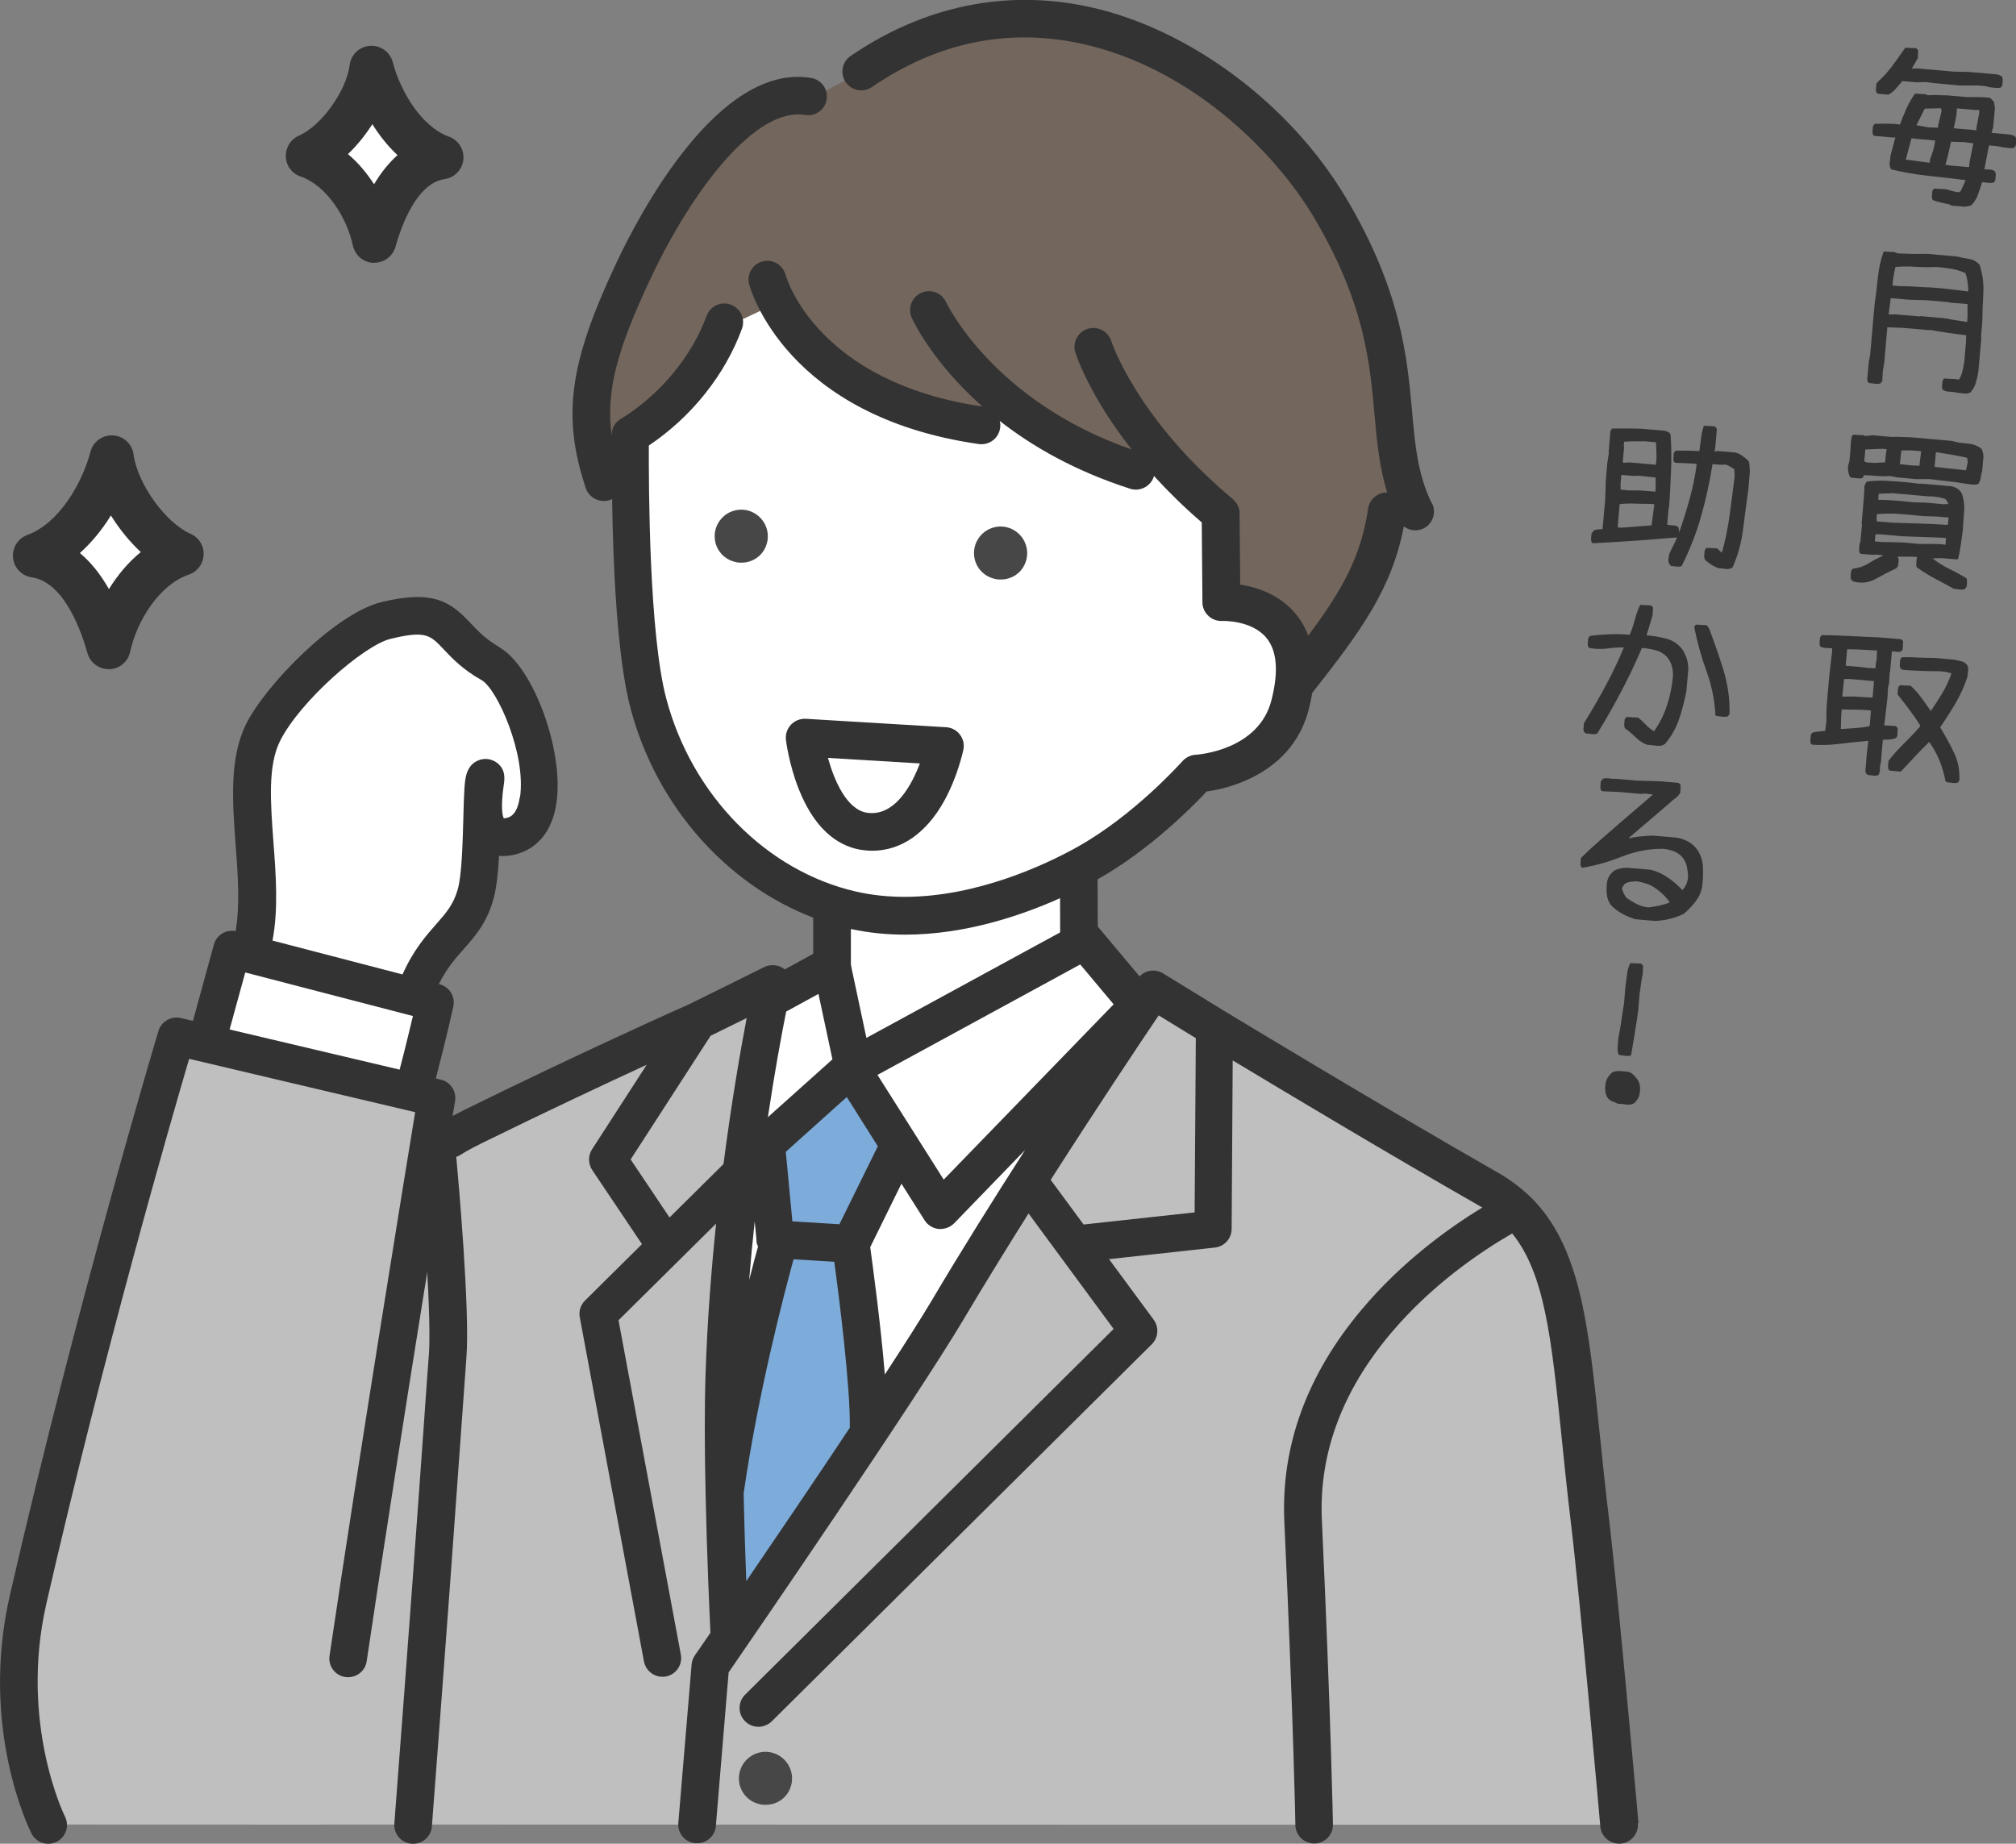 <?xml version="1.0" encoding="UTF-8"?><svg id="_レイヤー_2" xmlns="http://www.w3.org/2000/svg" width="153.06" height="140" viewBox="0 0 153.06 140"><rect x="0" y="0" width="153.06" height="140" fill="#808080" stroke="none"/><defs><style>.cls-1{fill:#fff;}.cls-2{fill:#bfbfbf;}.cls-3{fill:#7dacdb;}.cls-4{fill:#333;}.cls-5{fill:#73665d;}.cls-6{fill:#474747;}</style></defs><g id="_コンテンツ"><g><g><path class="cls-1" d="M19.04,72.47s.88-4.16,.25-8.25c-.41-2.63-.39-6.47,.67-8.59,1.35-2.72,6.37-7.79,9.33-8.52,5.26-1.29,4.29,1.21,7.95,3.28,2.69,1.52,5.97,12.1,1.52,13.11-3.07,.7-1.79-4.48-1.9-4.44-.41,.16-.43,6.39-.74,8.83-.14,1.11-1.43,2.47-2.25,3.57-.85,1.13-2.59,4.19-2.59,4.19l-12.23-3.18Z"/><path class="cls-1" d="M8.49,34.72c.35,2.72,2.8,6.23,5.31,7.33-2.97,1.02-4.96,4.34-5.55,7.09-.68-2.46-2.29-6.48-5.6-6.95,2.94-1.07,5.05-4.48,5.83-7.47Z"/><path class="cls-4" d="M8.25,50.81c-.75,0-1.41-.5-1.61-1.22-.45-1.61-1.75-5.39-4.23-5.75-.76-.11-1.34-.72-1.42-1.48-.08-.76,.37-1.48,1.09-1.74,2.38-.87,4.15-3.89,4.79-6.32,.2-.77,.92-1.29,1.72-1.24,.8,.05,1.45,.66,1.55,1.45,.29,2.21,2.43,5.19,4.32,6.02,.63,.27,1.03,.91,1,1.59-.03,.69-.47,1.29-1.12,1.51-2.27,.78-3.96,3.54-4.46,5.87-.16,.75-.81,1.29-1.58,1.32-.02,0-.03,0-.05,0Zm-2.19-8.82c.83,.69,1.57,1.61,2.21,2.74,.65-1.05,1.46-2.03,2.42-2.81-.85-.79-1.63-1.75-2.27-2.78-.71,1.16-1.53,2.11-2.36,2.86Z"/><path class="cls-1" d="M28.2,5.15c-.32,2.48-2.55,5.68-4.84,6.68,2.71,.93,4.52,3.96,5.06,6.46,.62-2.25,2.08-5.91,5.1-6.34-2.68-.98-4.6-4.09-5.32-6.81Z"/><path class="cls-4" d="M28.42,19.96s-.03,0-.05,0c-.77-.02-1.42-.57-1.58-1.32-.45-2.08-1.95-4.54-3.97-5.24-.65-.22-1.1-.82-1.12-1.51s.37-1.32,1-1.59c1.69-.74,3.6-3.39,3.85-5.37,.1-.79,.75-1.4,1.55-1.45,.8-.05,1.52,.47,1.72,1.24,.57,2.18,2.15,4.89,4.27,5.66,.72,.26,1.17,.98,1.09,1.74-.08,.76-.67,1.37-1.42,1.48-2.17,.31-3.33,3.69-3.73,5.13-.2,.72-.86,1.22-1.61,1.22Zm-2-8.26c.77,.65,1.43,1.44,1.98,2.29,.53-.89,1.12-1.62,1.78-2.21-.74-.69-1.38-1.5-1.91-2.35-.53,.83-1.16,1.61-1.85,2.27Z"/><path class="cls-2" d="M120.55,110.35c-1.22-8.46-1.99-16.31-5.4-18.48-8.27-5.25-27.6-16.73-27.6-16.73l-28.61-.57c-10.57,5.28-21.85,10.1-23.6,11.3-2.36,1.61-5.57,4.62-8.72,9.99-3.09,5.27-7.56,42.68-7.56,42.68l104.11,.02s-1.97-23.76-2.61-28.22Z"/><path class="cls-5" d="M48.25,37.56s-2.52,.21-3.11-2.73c-.84-4.17-.89-8.43,6.57-20.97,4.99-8.39,10.18-6.54,10.18-6.54l3.51-1.88s6.21-6.42,17.25-4.01c12.44,2.71,22.25,17.42,22.7,26.13,.3,5.75,1.48,9.9,1.48,9.9l-1.19,1.01s-.87,4.23-1.82,6.07c-2.94,5.66-5.4,7.25-5.4,7.25l-50.18-14.22Z"/><path class="cls-1" d="M47.86,32.81s-.04,12.08,1,18.97c.73,4.81,3.85,9.74,5.96,11.81,2.93,2.86,4.98,4.01,8.39,5.08,0,0-.08,4.62-.08,4.62l1.63,7.73,17.12-9.34-.03-5.85s3.14-1.67,4.95-3.24c1.9-1.65,4.06-3.85,4.06-3.85,0,0,6.61-.67,7.36-6.39,.96-7.3-5.33-6.63-5.33-6.63l-.23-6.56s-1.57-1.2-2.94-2.56c-1.16-1.16-1.84-2.42-1.84-2.42l-1.66,1.58s-2.9-1.01-4.61-1.87c-2.77-1.39-5.51-3.59-5.51-3.59l-1.6,2.02s-6.08-.58-9.72-3.34c-4.13-3.13-5.78-5.98-5.78-5.98l-4.13,1.96s-1.07,2.36-3,4.7c-1.6,1.93-4.04,3.16-4.04,3.16Z"/><path class="cls-6" d="M56.14,42.72c-.13,0-.27-.03-.4-.07h0c-.89-.24-1.5-1.05-1.48-1.97,.01-.87,.61-1.66,1.46-1.9,.82-.24,1.7,.07,2.2,.77,.48,.68,.5,1.56,.06,2.26-.39,.62-1.09,.96-1.82,.91Z"/><path class="cls-6" d="M75.83,44c-.13,0-.27-.03-.4-.07h0c-.89-.24-1.5-1.05-1.48-1.97,.01-.87,.61-1.66,1.46-1.9,.82-.24,1.7,.07,2.2,.77,.48,.68,.5,1.56,.06,2.26-.39,.62-1.09,.96-1.82,.91Z"/><path class="cls-6" d="M57.98,137.04c-.13,0-.27-.03-.4-.07h0c-.89-.24-1.5-1.05-1.48-1.97,.01-.87,.61-1.66,1.46-1.9,.82-.24,1.7,.07,2.2,.77,.48,.68,.5,1.56,.06,2.26-.39,.62-1.09,.96-1.82,.91Z"/><polygon class="cls-1" points="64.78 81.02 63.15 73.29 58.5 75.51 56.66 88.37 64.78 81.02"/><path class="cls-1" d="M57.62,81.1s-1.94,11.07-2.51,21.41c-.41,7.39,.31,21.88,.31,21.88,0,0,11.38-17.04,13.89-20.69,2.51-3.66,13.9-22.6,13.9-22.6h-25.59Z"/><path class="cls-3" d="M55.42,124.4l10.93-16.17-1.75-13.78-5.4-.34s-2.66,8.99-4.04,18.75c-.66,4.61,.27,11.54,.27,11.54Z"/><polygon class="cls-3" points="58.31 86.97 58.85 94.09 65.09 94.44 68.53 87.33 64.59 80.82 58.31 86.97"/><path class="cls-2" d="M24.59,138.55s2.33-14.82,4.23-28.09c1.22-8.55,4.35-27.1,4.35-27.1l-19.78-4.67s-3.91,12.61-6.55,23.59c-1.59,6.63-5.64,19.72-5.4,26.08,.22,6.1,2.22,10.18,2.22,10.18H24.59Z"/><polygon class="cls-1" points="82.36 71.43 86.47 76.33 71.41 91.88 64.59 81.1 82.36 71.43"/><path class="cls-1" d="M31.44,82.73c.76-2.94,1.61-6.61,1.61-6.61l-15.44-4.02s-1.19,4.18-1.88,6.84l15.71,3.79Z"/><path class="cls-4" d="M37.94,49.15c-1.05-.6-1.64-1.22-2.21-1.83-1.51-1.6-2.79-2.57-6.78-1.6-3.5,.86-8.8,6.3-10.27,9.27-1.28,2.58-1.03,5.92-.79,9.16,.17,2.25,.34,4.56,0,6.55-.73-.14-1.45,.3-1.65,1.02l-1.59,5.8-.92-.22c-.73-.17-1.48,.26-1.7,.98-.06,.2-6.16,20.54-11.28,42.85-2.32,10.11,1.48,17.77,1.64,18.09,.25,.5,.75,.78,1.27,.78,.22,0,.44-.05,.64-.15,.7-.35,.99-1.21,.63-1.92-.04-.07-3.48-7.1-1.41-16.16,4.35-19,9.43-36.57,10.84-41.37l17.16,4.05c-.87,5.32-4.19,25.67-6.5,41.27-.12,.78,.42,1.51,1.2,1.62,.78,.11,1.51-.42,1.62-1.2,2.66-17.98,6.67-42.3,6.71-42.54,.12-.74-.35-1.45-1.08-1.62l-.38-.09c.83-3.18,1.32-5.43,1.33-5.46,.16-.75-.29-1.5-1.04-1.69l-.06-.02c.6-1.2,1.25-1.94,1.89-2.66,.86-.97,1.75-1.98,2.25-3.78,.24-.85,.36-2.03,.43-3.29,.34,.03,.72,.01,1.15-.09,1.02-.23,2.79-1.05,3.21-3.95,.58-3.95-1.77-10.35-4.34-11.8Zm-20.51,29.03l1.19-4.34,12.73,3.31c-.23,.96-.57,2.39-1.01,4.07l-12.91-3.05Zm22.03-17.64c-.2,1.39-.79,1.52-1.02,1.57-.09,.02-.15,.03-.19,.03-.09-.18-.26-.78,0-2.56,.06-.42,.16-1.12-.49-1.64-.4-.31-.93-.4-1.4-.22-.98,.37-1.05,1.41-1.1,2.17-.04,.58-.06,1.32-.08,2.18-.05,1.82-.11,4.31-.42,5.44-.33,1.17-.88,1.8-1.64,2.66-.78,.89-1.73,1.96-2.56,3.82l-9.87-2.57c.45-2.39,.26-4.97,.07-7.48-.22-2.98-.44-5.79,.5-7.67,1.5-3.01,6.36-7.27,8.39-7.76,2.67-.65,3.01-.29,4.02,.78,.65,.69,1.46,1.55,2.89,2.35,1.19,.67,3.4,5.63,2.92,8.9Z"/><path class="cls-4" d="M108.7,38.21c-1.06-2.17-1.26-4.39-1.49-6.95-.37-4.12-.83-9.24-5.07-16.32-4.25-7.1-11.87-12.76-19.41-14.41-6.31-1.38-12.58-.09-18.15,3.72-.65,.45-.82,1.34-.37,1.99s1.34,.82,1.99,.37c4.97-3.4,10.33-4.51,15.92-3.29,8.27,1.81,14.63,8.18,17.57,13.08,3.9,6.51,4.31,11.08,4.67,15.11,.18,2.02,.36,3.95,.96,5.89-.71-.02-1.34,.5-1.45,1.22-.54,3.69-2.04,6.3-4.55,9.65-.22-.61-.54-1.16-.94-1.65-1.23-1.49-2.98-2.04-4.22-2.23l-.05-5.41s0-.03,0-.05c0-.03,0-.05,0-.08,0-.02,0-.05-.01-.07,0-.02,0-.04-.01-.06,0-.03-.01-.05-.02-.08,0-.02,0-.04-.02-.06,0-.03-.02-.05-.03-.07,0-.02-.01-.04-.02-.06,0-.02-.02-.04-.03-.07,0-.02-.02-.04-.03-.06-.01-.02-.02-.04-.03-.06-.01-.02-.02-.04-.04-.06-.01-.02-.03-.04-.04-.05-.01-.02-.03-.04-.04-.06-.02-.02-.03-.04-.05-.05-.01-.02-.03-.03-.04-.05-.02-.02-.04-.04-.07-.06-.01,0-.02-.02-.03-.03-7.26-6.06-9.2-11.9-9.23-12-.24-.75-1.04-1.17-1.79-.93-.75,.23-1.17,1.04-.94,1.79,.06,.19,1.06,3.28,4.28,7.37-10.52-3.66-14.04-11.08-14.09-11.18-.33-.72-1.17-1.04-1.89-.71-.72,.32-1.04,1.17-.72,1.89,.1,.22,1.57,3.38,5.37,6.74-12.5-1.84-14.85-9.65-14.95-10.01-.21-.76-.99-1.21-1.75-1.01-.76,.2-1.22,.99-1.01,1.75,.11,.41,2.84,10.03,17.44,12.12,.07,0,.14,.01,.2,.01,.7,0,1.31-.51,1.41-1.23,.03-.19,.02-.37-.03-.54,2.45,1.92,5.69,3.8,9.9,5.15,.14,.05,.29,.07,.44,.07,.6,0,1.17-.39,1.36-.99,0-.02,0-.03,.01-.05,1.04,1.14,2.24,2.33,3.63,3.53l.05,6.07c0,.39,.17,.76,.45,1.02,.28,.27,.66,.41,1.05,.39,.02,0,2.25-.08,3.37,1.3,.8,.98,.92,2.57,.37,4.72-.97,3.8-5.56,4.13-5.75,4.14-.38,.02-.74,.2-1,.48-.04,.04-3.67,4.14-8.09,6.58-2.26,1.25-7.47,3.73-13.01,3.73-1.22,0-2.46-.12-3.69-.4-6.8-1.56-12.45-7.3-14.4-14.63-1.32-4.94-1.34-16.21-1.33-19.24,3.24-2.17,5.79-5.37,7.07-8.87,.27-.74-.11-1.56-.85-1.83-.74-.27-1.56,.11-1.83,.85-1.13,3.1-3.58,6.04-6.55,7.85,0,0-.01,0-.02,.01-.02,.01-.05,.03-.07,.05-.02,.01-.03,.02-.05,.04-.02,.01-.04,.03-.05,.04-.02,.02-.04,.03-.05,.05-.01,.01-.03,.03-.04,.04-.02,.02-.04,.04-.06,.06-.01,.01-.02,.03-.03,.04-.02,.02-.03,.04-.05,.07-.01,.02-.02,.03-.03,.05-.01,.02-.03,.04-.04,.06-.01,.02-.02,.04-.03,.07,0,.02-.02,.04-.03,.05-.01,.03-.02,.05-.03,.08,0,.02-.01,.03-.02,.05,0,.03-.02,.05-.02,.08,0,.02-.01,.04-.01,.06,0,.02,0,.05-.01,.07,0,.02,0,.05-.01,.07,0,.02,0,.04,0,.06,0,.03,0,.06,0,.08,0,0,0,.01,0,.02,0,.02,0,.05,0,.1-.48-3.37,.38-6.54,2.95-12,3.12-6.63,7.95-13.03,11.72-12.4,.78,.13,1.51-.4,1.64-1.17,.13-.78-.4-1.51-1.17-1.64-7.05-1.18-13.09,10.42-14.78,14.01-3.6,7.65-4.15,11.66-2.34,17.13,.2,.6,.76,.98,1.36,.98,.15,0,.3-.02,.45-.07,.07-.02,.13-.05,.19-.08,.07,4.82,.36,12.02,1.41,15.93,1.96,7.37,7.26,13.33,13.86,15.86v4c0,.79,.64,1.43,1.43,1.43s1.43-.64,1.43-1.43v-3.14c1.38,.3,2.76,.43,4.12,.43,4.55,0,8.82-1.45,11.76-2.77,0,1.32,.01,2.87,.01,3.23,0,.79,.64,1.43,1.43,1.43s1.43-.64,1.43-1.43c0-.53-.01-3.36-.02-4.66,3.96-2.23,7.2-5.51,8.28-6.67,.66-.09,1.76-.31,2.93-.82,2.52-1.08,4.19-2.95,4.82-5.4,.11-.44,.2-.86,.27-1.27,3.67-4.66,6.04-7.88,6.95-12.64,.25,.19,.56,.3,.87,.3,.21,0,.42-.05,.62-.14,.71-.35,1-1.2,.66-1.91Z"/><path class="cls-4" d="M66.22,64.6c-.23,0-.47-.02-.71-.05-1.46-.19-3.49-1.14-4.87-4.64-.74-1.87-.96-3.65-.97-3.73-.05-.42,.09-.84,.38-1.15,.29-.31,.7-.47,1.13-.45l10.65,.64c.41,.02,.8,.23,1.05,.56,.25,.33,.35,.75,.26,1.16-.02,.08-.42,2-1.45,3.87-1.37,2.47-3.29,3.79-5.47,3.79Zm-3.36-7.05c.49,1.76,1.45,3.97,3.01,4.17h0c.11,.01,.21,.02,.32,.02,1.88,0,3.05-2.19,3.65-3.77l-6.98-.42Z"/><path class="cls-4" d="M124.4,138.44c-.02-.17-1.54-17.28-2.24-23.12-.28-2.3-.49-4.38-.7-6.4-.86-8.37-1.47-14.33-5.28-18.05-.03-.03-.07-.07-.11-.1-.67-.63-1.43-1.2-2.31-1.71-9.16-5.23-20.68-12.22-20.8-12.29,0,0,0,0,0,0l-4.66-2.86c-.58-.36-1.33-.25-1.78,.23l-3.06-3.65c-.44-.52-1.18-.66-1.78-.34l-15.9,8.66-1.24-5.83c-.09-.44-.39-.81-.8-1-.41-.19-.89-.17-1.28,.05l-2.88,1.58s-.02-.02-.03-.02c-.43-.34-1.02-.4-1.52-.16l-5.68,2.81c-.5,.22-8.36,3.73-17.06,8.02-1.28,.63-1.8,.99-1.89,1.05-.37,.26-.58,.67-.6,1.1-.65,.19-1.09,.81-1.02,1.5,.01,.11,1.05,11.37,.78,14.97-.09,1.12-.21,2.85-.38,5.29-.41,5.77-1.1,15.42-2.24,30.3-.06,.79,.53,1.47,1.32,1.53,.04,0,.07,0,.11,0,.74,0,1.37-.57,1.42-1.32,1.14-14.89,1.83-24.54,2.24-30.31,.17-2.43,.3-4.16,.38-5.28,.28-3.6-.62-13.65-.77-15.25,.14-.04,.28-.11,.41-.2,0,0,.42-.29,1.5-.82,4.82-2.37,9.38-4.51,12.55-5.97l-4.15,6.42c-.31,.48-.3,1.1,.01,1.57l3.78,5.63-4.32,4.28c-.34,.33-.49,.81-.4,1.28l4.87,26.12c.13,.69,.73,1.17,1.4,1.17,.09,0,.17,0,.26-.02,.78-.14,1.29-.89,1.14-1.67l-4.73-25.38,7.41-7.34c-.37,3.55-.67,7.41-.8,11.38-.09,2.67-.07,5.92,0,9.04,0,.02,0,.04,0,.06,.1,4.76,.3,9.16,.37,10.59-.72,1.05-1.15,1.68-1.18,1.71-.14,.21-.23,.44-.25,.69l-1.01,12.04c-.07,.79,.52,1.48,1.31,1.54,.04,0,.08,0,.12,0,.74,0,1.36-.56,1.42-1.31l.97-11.66c1.86-2.7,14.2-20.68,17.87-26.86,1.54-2.6,3.23-5.33,4.9-7.99l6.46,8.77-27.98,27.77c-.56,.56-.56,1.46,0,2.02,.28,.28,.65,.42,1.01,.42s.73-.14,1.01-.41l28.86-28.64c.5-.5,.56-1.29,.14-1.86l-3.39-4.6,8.04-.88c.72-.08,1.27-.69,1.27-1.41l.08-12.8c3.79,2.28,11.9,7.14,18.71,11.03,.08,.05,.16,.1,.24,.14-2.57,1.57-6.11,4.12-9.15,7.74-4.17,4.95-6.14,10.37-5.88,16.11,.7,15.25,.84,22.97,.84,23.04,.01,.78,.65,1.4,1.43,1.4,0,0,.02,0,.02,0,.79-.01,1.42-.66,1.4-1.45,0-.08-.14-7.83-.84-23.12-.23-5,1.52-9.75,5.21-14.14,3.13-3.72,6.84-6.23,9.24-7.61,2.48,3.07,2.98,7.97,3.76,15.55,.2,1.94,.42,4.13,.7,6.45,.7,5.79,2.22,22.86,2.23,23.03,.07,.74,.69,1.3,1.42,1.3,.04,0,.09,0,.13,0,.79-.07,1.37-.76,1.3-1.55Zm-42.38-65.2l2.53,3.02-12.9,13.31-5.03-7.95,15.4-8.39Zm-15.37,13.79l-2.92,5.93-3.57-.22-.5-5.28,4.63-4.16h0s2.35,3.73,2.35,3.73Zm-9.22,7.2c.01,.15,.06,.3,.12,.43-.17,.6-.4,1.46-.67,2.53,.12-1.52,.26-3,.42-4.44l.14,1.47Zm5.77-13.79l-4.9,4.39c.53-3.53,1.05-6.33,1.39-8.02l2.45-1.34,1.06,4.96Zm-12.37,12l-2.95-4.4,6.07-9.39,2.74-1.35c-.47,2.47-1.15,6.36-1.76,11.09l-4.1,4.06Zm5.63,20.96c1.09-7.59,3.04-15.04,3.79-17.78l3.09,.19c.37,2.71,1.23,9.51,1.18,12.6-2.67,4.02-5.6,8.33-7.86,11.65-.07-1.89-.15-4.23-.2-6.66Zm14.31-14.7c-.81,1.37-2.09,3.37-3.59,5.67-.31-3.8-.92-8.26-1.11-9.67l2.37-4.82,1.76,2.78c.23,.37,.63,.61,1.06,.66,.05,0,.1,0,.15,0,.38,0,.76-.16,1.03-.43l5.39-5.57c-2.35,3.66-4.85,7.65-7.06,11.38Zm19.93-6.64l-8.43,.92-2.5-3.39c3.53-5.52,6.77-10.37,8.2-12.49l2.82,1.73-.09,13.24Z"/></g><g><path class="cls-4" d="M148.1,15.55c-.23-.06-.47-.11-.7-.16-.23-.05-.46-.12-.67-.21-.05-.1-.06-.21-.05-.33,.01-.13,.02-.25,.03-.35l.12-.18,.93,.05c.16,.05,.32,.1,.47,.14,.15,.04,.32,.07,.5,.09l.14-.1,.37-.82c-.94-.12-1.89-.23-2.85-.33-.96-.1-1.9-.27-2.81-.49-.1-.16-.13-.32-.11-.5,.03-.18,.05-.36,.06-.54l.37-1.39h-.08s-.03,.02-.03,.02l-1.47-.13-.1-.06c-.05-.1-.06-.21-.05-.33,.01-.13,.02-.25,.03-.35l.13-.18c.31,0,.63-.01,.95-.01,.32,0,.64,.02,.97,.07,.15-.41,.31-.81,.49-1.21,.18-.4,.4-.78,.65-1.14l.82,.04s.07,.06,.12,.07c.05,0,.09,0,.15,.01,.22-.02,.44-.02,.66-.01,.22,.01,.44,.02,.66,.02l1.53,.13c.29,0,.58,0,.88,0,.29,0,.59,.02,.9,.07l.28,.3,.07,.45-.13,1.44-.12,.46,1.44,.13c.07,.02,.14,.05,.21,.07,.07,.03,.13,.07,.18,.13,.03,.09,.04,.2,.03,.3,0,.11-.02,.22-.03,.33l-.1,.16c-.13,.04-.27,.05-.43,.03-.15-.02-.3-.04-.45-.05-.16-.05-.33-.08-.51-.1s-.36-.03-.54-.05l-.35,1.81c.15,.01,.29,.02,.45,.03,.16,0,.28,.07,.38,.18,.03,.09,.04,.2,.03,.3s-.02,.22-.03,.33l-.1,.16c-.13,.04-.28,.05-.44,.03-.16-.02-.32-.04-.46-.05-.1,.32-.21,.64-.32,.95-.11,.31-.28,.58-.52,.82l-.45,.1-1.09-.09Zm-5.52-8.44l-.1-.06c-.05-.1-.06-.21-.05-.33,.01-.13,.02-.25,.03-.35l.13-.18c.36-.32,.68-.67,.99-1.07,.3-.39,.58-.79,.86-1.19l.22-.31,.82,.04,.15,.15-.02,.6-.45,.78,.03,.03,.33-.03,2.81,.25,1.12,.02,2.18,.19c.07,.02,.14,.05,.21,.07,.07,.03,.13,.07,.18,.13,.03,.09,.04,.2,.03,.3,0,.11-.02,.22-.03,.33l-.1,.16c-.13,.04-.28,.05-.44,.03-.16-.02-.32-.04-.46-.05-.12-.05-.26-.08-.4-.09-.14-.01-.29-.03-.44-.04h-1.43s-1.91-.18-1.91-.18l-.6-.08-.72,.02-1.09-.09c-.16,.19-.32,.37-.48,.56-.15,.19-.35,.34-.58,.47l-.79-.07Zm3.93,5.26l.02-.25c.09-.23,.17-.46,.24-.71,.07-.24,.12-.49,.16-.74l-1.5-.13-.3-.05-.44,1.63,1.82,.24Zm.62-2.66l.02-.19,.26-1.08-.04-.22h-.14s-1.1,.03-1.1,.03l-.63,1.26,.92,.16,.71,.03Zm2.37,2.98l.03-.35,.29-1.46-.73-.09-.96-.03c-.06,.29-.13,.58-.2,.88s-.15,.59-.23,.87l.38,.06,1.42,.12Zm.54-2.75l.02-.25,.21-1.11v-.22s-.2-.02-.2-.02l-.03,.02-1.47-.13c0,.27-.03,.53-.08,.77-.05,.24-.1,.49-.16,.74l1.63,.14,.08,.04Z"/><path class="cls-4" d="M148.53,29.8c-.16-.03-.34-.05-.53-.06-.19,0-.36-.05-.5-.14-.05-.09-.07-.21-.05-.33,.01-.13,.02-.25,.03-.35l.12-.18,.93,.05,.19,.04c.13-.19,.22-.4,.27-.63,.06-.23,.1-.47,.14-.7l.13-1.47,.02-.57c-.47-.06-.94-.12-1.4-.19-.46-.07-.92-.14-1.37-.22l-.03,.02-1.96-.17-1.23-.05-.23,2.67-.12,.73-.03,.68-.13,.18c-.13,.04-.27,.05-.41,.03-.14-.02-.29-.04-.44-.05l-.1-.06-.07-.17,.12-1.33,.11-.62,.33-3.76c.1-.69,.18-1.38,.25-2.06,.07-.69,.21-1.35,.44-1.99l.82,.04,.24,.1c.37,.01,.73,.03,1.09,.04,.37,.01,.73,0,1.1-.01l2.34,.21c.3,.08,.61,.14,.92,.19,.31,.05,.57,.2,.78,.45,.23,.7,.32,1.41,.28,2.15s-.07,1.47-.08,2.2l-.1,1.12,.03,.03-.22,2.51c-.04,.31-.11,.61-.19,.9-.08,.29-.22,.55-.42,.77-.15,.08-.32,.1-.51,.08-.19-.03-.38-.05-.56-.06Zm.82-5.34l.03-.38v-.99s-1.41-.12-1.41-.12l-.03-.03-1.63-.14-1.34-.04-1.42-.12-.16,1.22,.38,.03,.03-.03,1.96,.17,.03-.03,1.91,.17c.27,.06,.54,.11,.82,.15,.28,.04,.56,.09,.83,.13Zm.07-2.33l.02-.19c-.02-.2-.04-.41-.07-.61-.03-.2-.08-.4-.15-.59-.33-.16-.69-.27-1.07-.33s-.76-.11-1.14-.14c-.51,.03-1.03,.02-1.55-.01-.52-.04-1.04-.03-1.55,.01-.06,.21-.1,.44-.14,.69-.04,.24-.07,.48-.09,.72l.57,.05c.4,0,.8,.01,1.2,.04,.4,.03,.8,.05,1.2,.06l1.14,.1,1.63,.2Z"/><path class="cls-4" d="M140.55,36.27l-.1-.06c-.06-.13-.1-.28-.13-.44-.02-.16-.02-.33,.02-.51,.05-.12,.08-.25,.09-.39,.01-.14,.02-.28,.04-.42l.06-.96c.03-.09,.04-.18,.05-.27,0-.09,.05-.16,.13-.21l.82,.04,.05,.06,.61-.06,1.44,.13c.24-.02,.49-.02,.74,0,.25,.01,.51,.02,.77,.03l3.05,.27c.37,.11,.77,.17,1.18,.2,.41,.03,.77,.16,1.08,.41,.05,.1,.08,.19,.1,.28s.03,.2,.04,.31l-.1,1.09c-.05,.16-.09,.33-.11,.51-.02,.18-.09,.34-.19,.48-.15,.04-.31,.05-.47,.03-.16-.02-.33-.04-.49-.06-.45-.08-.9-.14-1.36-.19-.45-.05-.91-.1-1.36-.16h-1.07s-1.39-.13-1.39-.13l-.59-.11c-.31,.03-.63,.03-.96,0-.33-.03-.66-.05-.98-.06l-.1,.21c-.13,.04-.27,.05-.41,.03-.14-.02-.29-.04-.44-.05Zm.11,7.83l-.1-.06c-.05-.1-.06-.21-.05-.33s.02-.25,.03-.35l.13-.18c.42-.04,.82-.17,1.19-.4s.75-.43,1.15-.6l-.51-.07c-.19,.02-.38,.02-.59,0s-.41-.04-.61-.05l-.1-.06c-.05-.1-.06-.21-.05-.33,.01-.13,.02-.25,.03-.35l.07-.21,.12-1.33-.03-.03,.17-1.99,.05-.9,.16-.29c.5-.07,1-.09,1.51-.06,.51,.03,1.02,.06,1.53,.11l1.03,.12,.03-.02,2.07,.18c.22,0,.42,.05,.61,.14,.18,.09,.33,.23,.44,.42,.16,.45,.22,.92,.18,1.39-.04,.47-.07,.94-.1,1.42-.05,.36-.1,.72-.15,1.08-.05,.36-.12,.72-.2,1.08l-.09,.05-1.14-.1-.72,.02c.39,.31,.82,.57,1.28,.8,.46,.22,.89,.46,1.31,.72,.03,.09,.04,.2,.03,.3,0,.11-.02,.22-.03,.33l-.13,.18c-.13,.04-.27,.05-.41,.03s-.29-.04-.43-.05c-.47-.26-.94-.52-1.42-.77s-.93-.54-1.38-.85c-.05-.09-.07-.21-.05-.33,.01-.13,.02-.25,.03-.35l.04-.11-.35-.03h-1.15c.08,.11,.11,.22,.09,.33-.02,.12-.04,.24-.05,.37l-.12,.18c-.54,.25-1.06,.52-1.58,.81-.52,.29-1.09,.36-1.72,.19Zm2.46-8.98l.06-.63,.06-.38-.33-.03-1.29,.05-.08,.9c.1,.06,.22,.1,.35,.1s.26,0,.38,.02l.85-.04Zm4.59,6.25l.04-.52-.25-.02-3.09-.11-1.66-.15h-.36s-.05,.54-.05,.54l.44,.04,1.67,.04,1.23,.11c.33,.01,.66,.01,1,0,.34,0,.68,.01,1.02,.06Zm-.09-1.52h.27s.05-.55,.05-.55l-.95-.08-.93-.03-1.66-.15c-.33-.03-.65-.04-.96-.04s-.62,.01-.94,.04l-.02,.25v.3s1.2,.1,1.2,.1c.66,.02,1.31,.04,1.97,.06,.66,.02,1.31,.05,1.97,.09Zm.3-1.57c-.01-.07-.04-.14-.08-.2-.04-.06-.08-.12-.13-.18-.18-.07-.37-.12-.56-.15-.2-.03-.4-.05-.6-.07l-.03,.02-2.83-.25-1.05,.04-.04,.46h.16s.9,.04,.9,.04l1.66,.15,.93,.03,1.31,.12,.36-.02Zm-2.19-2.91l.03-.3,.1-.81-.71-.06h-.79s-.12,1.04-.12,1.04l.76,.09,.74,.04Zm3.54,.31l.13-.59-.05-.33c-.38-.09-.77-.16-1.17-.23s-.81-.13-1.2-.2l-.1,1.12,2.37,.26,.03-.02Z"/><path class="cls-4" d="M141.79,58.81l-.1-.06-.07-.17,.11-1.31,.12-1.01h-.11c-.68,.06-1.37,.14-2.06,.22-.69,.09-1.39,.11-2.08,.07l-.1-.06c-.05-.09-.06-.21-.05-.33,.01-.13,.02-.25,.03-.35l.12-.18c.15-.04,.31-.07,.47-.08s.33-.03,.5-.05l.09-.68,.02-1.18,.2-2.29,.22-1.9v-.22c-.15-.01-.31-.02-.47-.03-.16,0-.31-.04-.43-.11-.05-.09-.06-.21-.05-.33,.01-.13,.02-.25,.03-.35l.13-.18c.73,0,1.47,.03,2.2,.07,.74,.04,1.47,.07,2.2,.1l1.63,.14,.15,.15-.03,.6-.1,.16c-.11,.05-.23,.06-.35,.04-.12-.02-.24-.03-.37-.04l-.14,1.55-.03,.08-.04,.76-.09,.4-.04,.74-.24,2.07,.02,.03,.85,.05,.15,.15-.03,.6-.1,.16c-.15,.06-.32,.1-.49,.11-.17,.01-.35,.02-.51,.02l-.15,1.72c-.05,.16-.08,.33-.07,.5,0,.17-.04,.33-.12,.47-.13,.04-.27,.05-.42,.03-.14-.02-.29-.04-.43-.05Zm.13-3.67l.03-.02,.1-1.17-.63-.05-1.59-.03-.04,.49-.03,.99h.11c.33-.02,.67-.04,1.02-.07,.35-.02,.69-.07,1.03-.13Zm.25-2.17l.11-1.25-1.8-.16h-.47s-.14,1.32-.14,1.32l.19,.02c.35-.02,.7-.02,1.06,.01,.35,.03,.7,.05,1.05,.06Zm.22-2.23l.03-.35,.06-.32,.03-.68h-.11c-.37-.02-.72-.04-1.08-.06-.36-.02-.72-.03-1.08-.03l-.11,1.25,1.17,.1,.51,.07,.57,.02Zm5.42,8.65l-.1-.06c-.1-.54-.25-1.06-.45-1.56s-.47-.98-.79-1.43c-.38,.37-.75,.74-1.1,1.12-.35,.38-.7,.76-1.05,1.13l-.82-.07-.1-.06c-.05-.1-.06-.21-.05-.33,.01-.13,.02-.25,.03-.35l.13-.18c.35-.43,.72-.83,1.12-1.22,.4-.39,.78-.79,1.15-1.22v-.08c-.25-.41-.53-.81-.82-1.2s-.59-.77-.89-1.15l.04-.52,.13-.18,.82,.04c.3,.28,.58,.59,.82,.92,.25,.33,.48,.67,.71,1,.31-.45,.61-.91,.89-1.38s.5-.96,.68-1.48c-.14-.05-.29-.08-.43-.11-.14-.02-.3-.04-.46-.05-.48,0-.95-.01-1.41-.03-.46-.01-.93-.04-1.41-.08l-.16-.1c-.05-.1-.06-.21-.05-.33s.02-.25,.03-.35l.13-.18c.4,0,.81,0,1.23,.03,.42,.02,.84,.03,1.26,.03l1.47,.13c.2,.04,.39,.08,.58,.13,.19,.05,.34,.17,.45,.34,.04,.13,.05,.27,.03,.41-.02,.14-.04,.29-.05,.43-.23,.69-.52,1.35-.89,1.98-.37,.63-.76,1.24-1.18,1.85,.38,.62,.74,1.26,1.05,1.92,.32,.66,.45,1.36,.41,2.11l-.1,.16c-.13,.04-.27,.05-.41,.03-.14-.02-.29-.04-.44-.05Z"/><path class="cls-4" d="M126.84,42.9l-.1-.06c-.06-.12-.08-.24-.07-.36,.02-.13,.04-.25,.05-.38,.09-.21,.19-.42,.3-.63s.21-.42,.3-.63l-.05-.03c-1.05,.09-2.11,.17-3.16,.25-1.06,.07-2.11,.14-3.16,.19l-.1-.06c-.05-.09-.06-.21-.05-.33,.01-.13,.02-.25,.03-.35l.18-.23c.1-.05,.2-.07,.32-.08,.12,0,.23-.02,.34-.02l.2-2.23,.05-1.53,.11-1.25,.12-.79-.02-.03,.14-1.63,.12-.18c.44,0,.88,0,1.32,0,.44,0,.88,0,1.31,.05l1.39,.12c.07,.02,.15,.05,.23,.09,.08,.03,.14,.09,.19,.17,.07,.92,.08,1.85,.04,2.78-.04,.93-.08,1.86-.15,2.79l-.03,.02-.11,1.23-.03,.03c.14,.05,.29,.07,.46,.07s.31,.05,.43,.15l.05,.39c.29-.85,.56-1.71,.8-2.58,.24-.87,.42-1.74,.53-2.63l-.25-.02-1.37-.06-.1-.06c-.05-.09-.06-.21-.05-.33,.01-.13,.02-.25,.03-.35l.13-.18c.29,0,.59-.01,.89,0,.3,0,.61,.02,.92,.03,.05-.33,.09-.65,.13-.98,.04-.33,.11-.64,.21-.94l.82,.04,.15,.15,.02,.08-.13,1.44-.05,.24h.05s.22-.03,.22-.03l1.31,.11c.2,.05,.37,.14,.53,.25s.31,.24,.46,.38c.06,.12,.09,.24,.09,.38,0,.14,0,.27,.03,.4l-.12,1.39c-.14,.99-.27,2-.4,3.01-.12,1.01-.39,1.99-.8,2.92-.15,.1-.33,.13-.52,.11-.19-.03-.38-.05-.56-.06-.18-.07-.35-.15-.51-.25s-.32-.22-.48-.36c-.06-.1-.09-.21-.08-.35,.01-.14,.02-.27,.04-.4l.12-.18,.82,.04,.36,.33c.27-.95,.46-1.9,.59-2.87s.26-1.94,.38-2.92l-.03-.55c-.1-.06-.21-.13-.33-.21-.11-.07-.23-.12-.36-.15-.15,.02-.3,.03-.47,.01-.16-.01-.33-.03-.49-.04-.21,1.34-.5,2.66-.87,3.97-.37,1.31-.87,2.57-1.48,3.78-.13,.04-.27,.05-.42,.03-.14-.02-.29-.04-.43-.05Zm-1.44-3.01v-.05s.2-1.55,.2-1.55l-.33-.03c-.38,0-.77,0-1.16-.02-.39-.02-.77,0-1.14,.04l-.14,1.58v.19s.23,.02,.23,.02l2.35-.18Zm.28-2.56l.02-.22v-.85s-1.29-.14-1.29-.14c-.2,.02-.42,.02-.64,0-.23-.02-.45-.04-.67-.06l-.06,.65v.47s.64,.06,.64,.06h.85s1.14,.09,1.14,.09Zm.04-2.05l.05-.57-.04-1.13-.82-.07c-.27,0-.54,0-.81,0-.27,0-.53,.01-.79,.03l-.03,.35,.03,.03-.11,1.2,.19,.02,.28-.03,1.99,.17,.02,.03,.03-.02Z"/><path class="cls-4" d="M125.1,56.57c-.34-.12-.64-.31-.9-.57-.26-.26-.54-.49-.83-.7-.05-.1-.06-.21-.05-.33,.01-.13,.02-.25,.03-.35l.13-.18,.9,.05c.21,.17,.4,.35,.58,.54,.18,.2,.39,.36,.62,.49,.44-.62,.77-1.29,1-2.01,.23-.72,.38-1.46,.44-2.23,0-.25-.03-.5-.1-.74-.07-.23-.19-.45-.35-.65-.25-.26-.54-.43-.87-.52-.33-.08-.68-.14-1.04-.17-.48,1.13-1.01,2.24-1.58,3.32-.57,1.09-1.18,2.15-1.82,3.19-.13,.04-.27,.05-.42,.03-.14-.02-.29-.04-.43-.05-.14-.07-.2-.18-.19-.33,.01-.15,.03-.3,.04-.45,.57-.92,1.12-1.86,1.63-2.81s.98-1.93,1.4-2.94h-.14c-.41,0-.81,.04-1.2,.09-.4,.05-.81,.03-1.25-.04l-.1-.06c-.05-.09-.06-.21-.05-.33,.01-.13,.02-.25,.03-.35l.12-.18c.5-.07,1-.11,1.51-.13,.5-.02,1.01,0,1.52,.04,.16-.37,.29-.75,.39-1.15,.1-.39,.24-.77,.41-1.12l.82,.04,.15,.15-.03,.6-.46,1.52c.51,.04,1.01,.13,1.51,.26,.5,.13,.92,.41,1.24,.86,.14,.23,.25,.47,.32,.71s.1,.5,.1,.78l-.15,1.66c-.13,.7-.32,1.4-.55,2.09-.23,.69-.59,1.32-1.06,1.88-.18,.13-.38,.18-.62,.15-.24-.03-.47-.05-.71-.08Zm5.24-2.2l-.1-.06c-.06-1.16-.29-2.28-.69-3.38-.4-1.1-.7-2.2-.92-3.32l.12-.18,.82,.04,.17,.21c.4,1.04,.77,2.11,1.11,3.2,.33,1.09,.49,2.2,.46,3.33l-.12,.18c-.13,.04-.27,.05-.42,.03-.14-.02-.29-.04-.43-.05Z"/><path class="cls-4" d="M124.13,69.79c-.34-.1-.67-.24-.98-.42-.31-.17-.6-.39-.85-.65-.18-.25-.28-.53-.31-.84-.03-.3-.02-.62,.03-.94,.03-.16,.09-.31,.18-.45,.09-.14,.21-.27,.36-.38,.15-.08,.31-.13,.47-.17,.16-.03,.33-.05,.51-.05l1.77,.15c.47,.11,.9,.31,1.31,.59s.78,.6,1.11,.96c.14-.15,.25-.32,.32-.49,.07-.18,.11-.38,.11-.59-.01-.28-.05-.54-.11-.79-.06-.25-.19-.49-.39-.71-.19-.18-.4-.31-.65-.4-.25-.08-.51-.14-.78-.16-1.06,0-2.09,.2-3.08,.59-1,.4-1.99,.68-3,.85l-.1-.06c-.05-.09-.06-.21-.05-.33,.01-.13,.02-.25,.03-.35,.44-.44,.89-.86,1.36-1.27,.47-.41,.94-.82,1.41-1.23l2.7-2.32-.54-.07-.41,.02-1.58-.14-1.31-.06-.1-.06c-.05-.09-.06-.21-.05-.33,.01-.13,.02-.25,.03-.35l.15-.21c.17-.04,.34-.05,.52-.02,.18,.03,.35,.04,.52,.03l1.47,.13,1.92,.06,1.33,.12,.15,.15-.03,.6c-.09,.16-.21,.29-.37,.41-.16,.11-.3,.24-.44,.37l-3.09,2.64,.05,.03c.28-.07,.57-.12,.86-.14,.3-.03,.6-.05,.91-.06l1.77,.15c.29,.04,.56,.13,.83,.26s.49,.32,.69,.55c.31,.41,.48,.87,.51,1.36,.03,.5,.01,1-.05,1.51-.07,.43-.24,.82-.5,1.16-.26,.34-.56,.66-.89,.94-.34,.17-.7,.3-1.06,.39-.36,.09-.74,.14-1.12,.16l-1.53-.13Zm2.64-1.28c-.18-.25-.39-.49-.62-.7-.24-.21-.49-.4-.75-.55-.18-.09-.36-.16-.54-.21-.19-.05-.38-.1-.58-.13-.17,0-.33,.02-.5,.04s-.32,.08-.45,.18l-.19,.29c.02,.13,.07,.25,.12,.37s.12,.23,.2,.35c.26,.19,.52,.35,.79,.49,.27,.14,.57,.23,.9,.26,.28-.03,.55-.08,.82-.13,.27-.06,.54-.14,.8-.25Z"/><path class="cls-4" d="M122.81,83.8c-.12-.07-.25-.12-.4-.17-.14-.05-.26-.14-.36-.28-.1-.15-.16-.32-.17-.51-.02-.18-.01-.38,.02-.58,.03-.16,.09-.32,.18-.46,.09-.15,.21-.28,.36-.39,.19-.07,.39-.1,.6-.08s.42,.04,.64,.06c.1,.05,.2,.11,.29,.18,.09,.07,.16,.16,.23,.25,.17,.18,.27,.38,.3,.6,.04,.22,.02,.46-.03,.71-.03,.13-.08,.24-.16,.36s-.16,.21-.26,.29c-.17,.09-.37,.12-.58,.09-.22-.04-.44-.06-.65-.06Zm.16-3.69l-.1-.06c-.06-.19-.07-.4-.05-.62s.04-.45,.06-.67c.09-.41,.16-.84,.22-1.27s.12-.87,.2-1.3l.11-1.31c.04-.31,.09-.61,.12-.91,.04-.3,.12-.58,.25-.84l.82,.04,.15,.15-.03,.63c-.06,.25-.1,.5-.13,.76-.03,.25-.07,.52-.11,.79l-.11,1.31c-.08,.56-.17,1.12-.26,1.68-.09,.56-.18,1.11-.28,1.65-.13,.04-.27,.05-.41,.03s-.29-.04-.43-.05Z"/></g></g></g></svg>